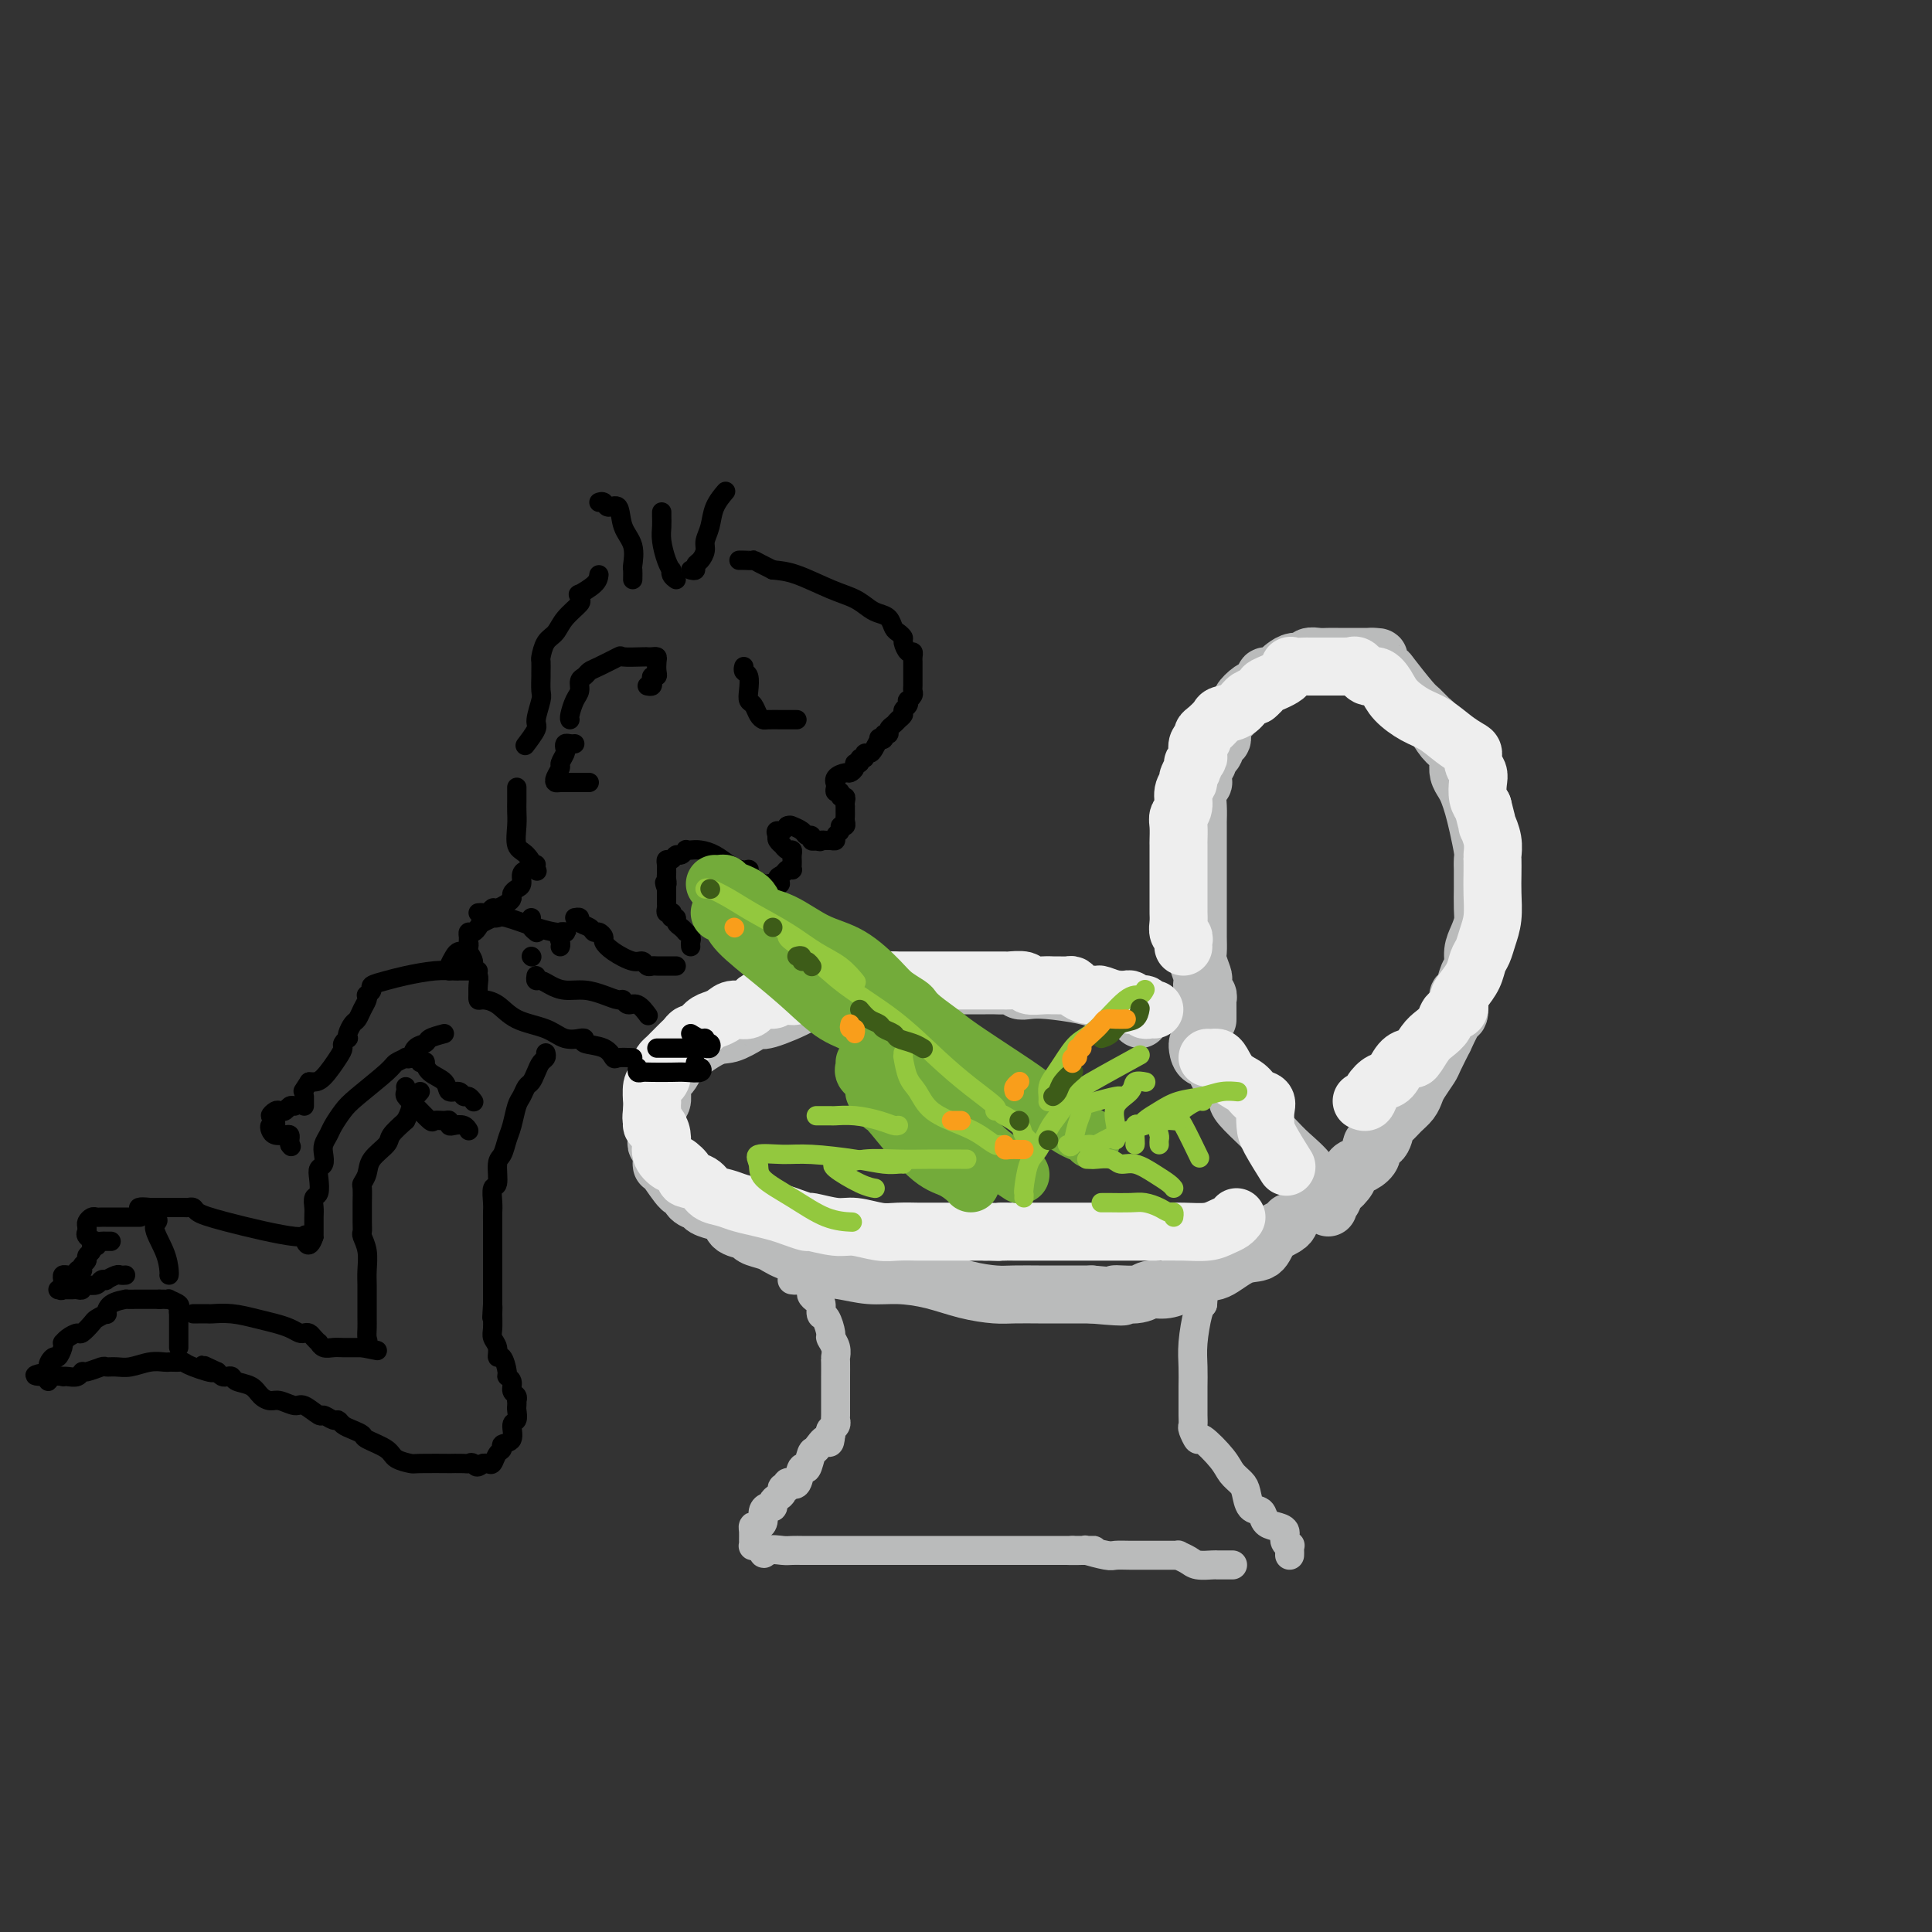 <svg viewBox='0 0 400 400' version='1.1' xmlns='http://www.w3.org/2000/svg' xmlns:xlink='http://www.w3.org/1999/xlink'><rect x="0" y="0" width="400" height="400" fill="#333333" stroke="none"/><g fill='none' stroke='rgb(186,187,187)' stroke-width='12' stroke-linecap='round' stroke-linejoin='round'><path d='M236,211c0.097,-0.332 0.194,-0.663 0,-1c-0.194,-0.337 -0.678,-0.679 -1,-1c-0.322,-0.321 -0.481,-0.622 -1,-1c-0.519,-0.378 -1.398,-0.833 -2,-1c-0.602,-0.167 -0.927,-0.048 -1,0c-0.073,0.048 0.105,0.023 0,0c-0.105,-0.023 -0.493,-0.045 -1,0c-0.507,0.045 -1.134,0.157 -2,0c-0.866,-0.157 -1.971,-0.582 -4,-1c-2.029,-0.418 -4.980,-0.830 -7,-1c-2.020,-0.170 -3.108,-0.098 -4,0c-0.892,0.098 -1.589,0.222 -2,0c-0.411,-0.222 -0.538,-0.792 -1,-1c-0.462,-0.208 -1.260,-0.056 -2,0c-0.740,0.056 -1.424,0.015 -2,0c-0.576,-0.015 -1.046,-0.004 -2,0c-0.954,0.004 -2.394,0.001 -3,0c-0.606,-0.001 -0.379,-0.000 -1,0c-0.621,0.000 -2.091,0.000 -3,0c-0.909,-0.000 -1.256,-0.001 -2,0c-0.744,0.001 -1.884,0.003 -3,0c-1.116,-0.003 -2.206,-0.011 -3,0c-0.794,0.011 -1.291,0.041 -2,0c-0.709,-0.041 -1.631,-0.155 -3,0c-1.369,0.155 -3.184,0.577 -5,1'/><path d='M179,205c-5.067,0.095 -2.234,-0.166 -2,0c0.234,0.166 -2.130,0.760 -3,1c-0.870,0.240 -0.246,0.127 -1,0c-0.754,-0.127 -2.886,-0.267 -4,0c-1.114,0.267 -1.211,0.941 -3,2c-1.789,1.059 -5.269,2.504 -7,3c-1.731,0.496 -1.711,0.042 -2,0c-0.289,-0.042 -0.886,0.327 -2,1c-1.114,0.673 -2.747,1.651 -4,2c-1.253,0.349 -2.128,0.068 -4,1c-1.872,0.932 -4.740,3.076 -6,4c-1.260,0.924 -0.912,0.629 -1,1c-0.088,0.371 -0.612,1.408 -1,2c-0.388,0.592 -0.639,0.740 -1,1c-0.361,0.260 -0.833,0.633 -1,1c-0.167,0.367 -0.031,0.727 0,1c0.031,0.273 -0.044,0.458 0,1c0.044,0.542 0.208,1.441 0,2c-0.208,0.559 -0.788,0.779 -1,1c-0.212,0.221 -0.057,0.444 0,1c0.057,0.556 0.014,1.444 0,2c-0.014,0.556 -0.000,0.779 0,1c0.000,0.221 -0.014,0.440 0,1c0.014,0.560 0.055,1.459 0,2c-0.055,0.541 -0.207,0.723 0,1c0.207,0.277 0.773,0.651 1,1c0.227,0.349 0.113,0.675 0,1'/><path d='M137,239c0.004,2.772 0.015,2.201 0,2c-0.015,-0.201 -0.055,-0.033 0,0c0.055,0.033 0.204,-0.069 1,1c0.796,1.069 2.239,3.309 3,4c0.761,0.691 0.840,-0.165 1,0c0.160,0.165 0.400,1.353 1,2c0.600,0.647 1.559,0.755 2,1c0.441,0.245 0.364,0.629 1,1c0.636,0.371 1.986,0.729 3,1c1.014,0.271 1.693,0.454 2,1c0.307,0.546 0.242,1.456 1,2c0.758,0.544 2.339,0.723 3,1c0.661,0.277 0.404,0.650 1,1c0.596,0.350 2.047,0.675 3,1c0.953,0.325 1.408,0.650 2,1c0.592,0.350 1.322,0.725 2,1c0.678,0.275 1.305,0.451 2,1c0.695,0.549 1.457,1.470 3,2c1.543,0.530 3.867,0.670 6,1c2.133,0.330 4.076,0.849 6,1c1.924,0.151 3.829,-0.065 6,0c2.171,0.065 4.610,0.410 7,1c2.390,0.590 4.733,1.426 7,2c2.267,0.574 4.459,0.886 6,1c1.541,0.114 2.430,0.031 4,0c1.570,-0.031 3.820,-0.008 5,0c1.180,0.008 1.291,0.002 2,0c0.709,-0.002 2.015,-0.001 3,0c0.985,0.001 1.650,0.000 2,0c0.350,-0.000 0.386,-0.000 1,0c0.614,0.000 1.807,0.000 3,0'/><path d='M226,268c9.901,0.911 5.655,0.189 5,0c-0.655,-0.189 2.283,0.156 4,0c1.717,-0.156 2.214,-0.811 3,-1c0.786,-0.189 1.859,0.089 3,0c1.141,-0.089 2.348,-0.545 3,-1c0.652,-0.455 0.749,-0.910 1,-1c0.251,-0.090 0.658,0.185 1,0c0.342,-0.185 0.621,-0.831 1,-1c0.379,-0.169 0.859,0.140 1,0c0.141,-0.140 -0.057,-0.729 0,-1c0.057,-0.271 0.370,-0.226 1,0c0.630,0.226 1.577,0.632 3,0c1.423,-0.632 3.324,-2.303 5,-3c1.676,-0.697 3.129,-0.422 4,-1c0.871,-0.578 1.161,-2.011 2,-3c0.839,-0.989 2.226,-1.536 3,-2c0.774,-0.464 0.935,-0.847 1,-1c0.065,-0.153 0.032,-0.077 0,0'/><path d='M250,211c-0.000,0.089 -0.000,0.179 0,0c0.000,-0.179 0.001,-0.626 0,-1c-0.001,-0.374 -0.004,-0.677 0,-1c0.004,-0.323 0.015,-0.668 0,-1c-0.015,-0.332 -0.056,-0.650 0,-1c0.056,-0.350 0.207,-0.731 0,-1c-0.207,-0.269 -0.774,-0.427 -1,-1c-0.226,-0.573 -0.113,-1.560 0,-2c0.113,-0.440 0.226,-0.334 0,-1c-0.226,-0.666 -0.793,-2.104 -1,-3c-0.207,-0.896 -0.056,-1.251 0,-2c0.056,-0.749 0.015,-1.891 0,-3c-0.015,-1.109 -0.004,-2.184 0,-3c0.004,-0.816 0.001,-1.374 0,-2c-0.001,-0.626 -0.000,-1.319 0,-2c0.000,-0.681 0.000,-1.350 0,-2c-0.000,-0.650 -0.000,-1.281 0,-2c0.000,-0.719 -0.000,-1.524 0,-2c0.000,-0.476 0.000,-0.622 0,-1c-0.000,-0.378 -0.000,-0.989 0,-2c0.000,-1.011 0.000,-2.423 0,-3c-0.000,-0.577 -0.001,-0.318 0,-1c0.001,-0.682 0.004,-2.306 0,-3c-0.004,-0.694 -0.015,-0.457 0,-1c0.015,-0.543 0.056,-1.864 0,-3c-0.056,-1.136 -0.207,-2.087 0,-3c0.207,-0.913 0.774,-1.789 1,-2c0.226,-0.211 0.112,0.242 0,0c-0.112,-0.242 -0.223,-1.181 0,-2c0.223,-0.819 0.778,-1.520 1,-2c0.222,-0.480 0.111,-0.740 0,-1'/><path d='M250,157c0.183,-8.756 0.640,-3.645 1,-2c0.360,1.645 0.621,-0.175 1,-1c0.379,-0.825 0.875,-0.655 1,-1c0.125,-0.345 -0.120,-1.206 0,-2c0.120,-0.794 0.605,-1.521 1,-2c0.395,-0.479 0.700,-0.709 1,-1c0.300,-0.291 0.594,-0.641 1,-1c0.406,-0.359 0.922,-0.726 1,-1c0.078,-0.274 -0.282,-0.456 0,-1c0.282,-0.544 1.207,-1.451 2,-2c0.793,-0.549 1.456,-0.738 2,-1c0.544,-0.262 0.971,-0.595 1,-1c0.029,-0.405 -0.340,-0.883 0,-1c0.340,-0.117 1.391,0.127 2,0c0.609,-0.127 0.778,-0.626 1,-1c0.222,-0.374 0.496,-0.622 1,-1c0.504,-0.378 1.237,-0.886 2,-1c0.763,-0.114 1.556,0.166 2,0c0.444,-0.166 0.537,-0.776 1,-1c0.463,-0.224 1.295,-0.060 2,0c0.705,0.060 1.284,0.016 2,0c0.716,-0.016 1.568,-0.004 2,0c0.432,0.004 0.444,0.001 1,0c0.556,-0.001 1.657,-0.000 2,0c0.343,0.000 -0.073,0.000 0,0c0.073,-0.000 0.635,-0.000 1,0c0.365,0.000 0.533,0.000 1,0c0.467,-0.000 1.234,-0.000 2,0'/><path d='M284,136c2.581,-0.053 1.033,0.313 1,1c-0.033,0.687 1.448,1.694 2,2c0.552,0.306 0.175,-0.089 1,1c0.825,1.089 2.854,3.660 4,5c1.146,1.340 1.410,1.447 2,2c0.590,0.553 1.507,1.553 2,2c0.493,0.447 0.563,0.343 1,1c0.437,0.657 1.241,2.077 2,3c0.759,0.923 1.474,1.350 2,2c0.526,0.650 0.862,1.524 1,2c0.138,0.476 0.079,0.553 0,1c-0.079,0.447 -0.176,1.265 0,2c0.176,0.735 0.625,1.388 1,2c0.375,0.612 0.675,1.185 1,2c0.325,0.815 0.676,1.873 1,3c0.324,1.127 0.623,2.323 1,4c0.377,1.677 0.833,3.834 1,5c0.167,1.166 0.045,1.342 0,2c-0.045,0.658 -0.012,1.797 0,2c0.012,0.203 0.004,-0.529 0,0c-0.004,0.529 -0.004,2.319 0,3c0.004,0.681 0.011,0.254 0,1c-0.011,0.746 -0.041,2.665 0,4c0.041,1.335 0.151,2.086 0,3c-0.151,0.914 -0.565,1.993 -1,3c-0.435,1.007 -0.891,1.943 -1,3c-0.109,1.057 0.128,2.233 0,3c-0.128,0.767 -0.622,1.123 -1,2c-0.378,0.877 -0.640,2.275 -1,3c-0.360,0.725 -0.817,0.779 -1,1c-0.183,0.221 -0.091,0.611 0,1'/><path d='M302,207c-0.780,2.865 -0.232,2.028 0,2c0.232,-0.028 0.146,0.752 0,1c-0.146,0.248 -0.353,-0.038 -1,1c-0.647,1.038 -1.735,3.398 -2,4c-0.265,0.602 0.294,-0.555 0,0c-0.294,0.555 -1.440,2.820 -2,4c-0.560,1.180 -0.534,1.274 -1,2c-0.466,0.726 -1.424,2.083 -2,3c-0.576,0.917 -0.771,1.395 -1,2c-0.229,0.605 -0.494,1.336 -1,2c-0.506,0.664 -1.254,1.262 -2,2c-0.746,0.738 -1.491,1.615 -2,2c-0.509,0.385 -0.783,0.278 -1,1c-0.217,0.722 -0.377,2.273 -1,3c-0.623,0.727 -1.710,0.631 -2,1c-0.290,0.369 0.217,1.203 0,2c-0.217,0.797 -1.158,1.557 -2,2c-0.842,0.443 -1.583,0.570 -2,1c-0.417,0.430 -0.508,1.162 -1,2c-0.492,0.838 -1.386,1.784 -2,2c-0.614,0.216 -0.949,-0.296 -1,0c-0.051,0.296 0.182,1.399 0,2c-0.182,0.601 -0.780,0.700 -1,1c-0.220,0.300 -0.063,0.800 0,1c0.063,0.200 0.031,0.100 0,0'/><path d='M273,247c-0.411,-0.184 -0.821,-0.369 -1,-1c-0.179,-0.631 -0.125,-1.710 -1,-3c-0.875,-1.290 -2.679,-2.793 -4,-4c-1.321,-1.207 -2.161,-2.120 -3,-3c-0.839,-0.880 -1.678,-1.727 -3,-3c-1.322,-1.273 -3.127,-2.971 -4,-4c-0.873,-1.029 -0.812,-1.389 -1,-2c-0.188,-0.611 -0.624,-1.473 -1,-2c-0.376,-0.527 -0.694,-0.718 -1,-1c-0.306,-0.282 -0.602,-0.654 -1,-1c-0.398,-0.346 -0.898,-0.665 -1,-1c-0.102,-0.335 0.193,-0.685 0,-1c-0.193,-0.315 -0.875,-0.596 -1,-1c-0.125,-0.404 0.306,-0.931 0,-1c-0.306,-0.069 -1.350,0.322 -2,0c-0.650,-0.322 -0.906,-1.356 -1,-2c-0.094,-0.644 -0.027,-0.898 0,-1c0.027,-0.102 0.013,-0.051 0,0'/></g>
<g fill='none' stroke='rgb(186,187,187)' stroke-width='6' stroke-linecap='round' stroke-linejoin='round'><path d='M164,265c0.372,0.054 0.743,0.109 1,0c0.257,-0.109 0.398,-0.381 1,0c0.602,0.381 1.663,1.416 2,2c0.337,0.584 -0.051,0.718 0,1c0.051,0.282 0.539,0.713 1,1c0.461,0.287 0.893,0.429 1,1c0.107,0.571 -0.111,1.570 0,2c0.111,0.430 0.552,0.291 1,1c0.448,0.709 0.905,2.268 1,3c0.095,0.732 -0.171,0.639 0,1c0.171,0.361 0.778,1.177 1,2c0.222,0.823 0.060,1.653 0,2c-0.060,0.347 -0.016,0.211 0,1c0.016,0.789 0.004,2.502 0,3c-0.004,0.498 -0.001,-0.219 0,0c0.001,0.219 0.000,1.376 0,2c-0.000,0.624 -0.000,0.716 0,1c0.000,0.284 0.001,0.758 0,1c-0.001,0.242 -0.004,0.250 0,1c0.004,0.750 0.015,2.242 0,3c-0.015,0.758 -0.056,0.780 0,1c0.056,0.220 0.207,0.636 0,1c-0.207,0.364 -0.774,0.675 -1,1c-0.226,0.325 -0.113,0.662 0,1'/><path d='M172,297c-0.273,2.892 -0.454,1.122 -1,1c-0.546,-0.122 -1.455,1.404 -2,2c-0.545,0.596 -0.724,0.261 -1,1c-0.276,0.739 -0.647,2.552 -1,3c-0.353,0.448 -0.687,-0.470 -1,0c-0.313,0.470 -0.605,2.326 -1,3c-0.395,0.674 -0.895,0.166 -1,0c-0.105,-0.166 0.183,0.011 0,0c-0.183,-0.011 -0.836,-0.210 -1,0c-0.164,0.210 0.162,0.830 0,1c-0.162,0.170 -0.813,-0.108 -1,0c-0.187,0.108 0.091,0.603 0,1c-0.091,0.397 -0.550,0.697 -1,1c-0.450,0.303 -0.890,0.610 -1,1c-0.110,0.390 0.111,0.865 0,1c-0.111,0.135 -0.555,-0.069 -1,0c-0.445,0.069 -0.890,0.413 -1,1c-0.110,0.587 0.114,1.418 0,2c-0.114,0.582 -0.566,0.916 -1,1c-0.434,0.084 -0.849,-0.082 -1,0c-0.151,0.082 -0.037,0.414 0,1c0.037,0.586 -0.001,1.428 0,2c0.001,0.572 0.042,0.875 0,1c-0.042,0.125 -0.165,0.072 0,0c0.165,-0.072 0.619,-0.163 1,0c0.381,0.163 0.691,0.582 1,1'/><path d='M158,321c0.069,1.238 0.242,0.332 1,0c0.758,-0.332 2.102,-0.089 3,0c0.898,0.089 1.351,0.024 2,0c0.649,-0.024 1.496,-0.006 2,0c0.504,0.006 0.667,0.002 1,0c0.333,-0.002 0.837,-0.000 1,0c0.163,0.000 -0.015,0.000 0,0c0.015,-0.000 0.224,-0.000 1,0c0.776,0.000 2.119,0.000 3,0c0.881,-0.000 1.300,-0.000 2,0c0.700,0.000 1.681,0.000 3,0c1.319,-0.000 2.977,-0.000 4,0c1.023,0.000 1.411,0.000 2,0c0.589,-0.000 1.379,-0.000 2,0c0.621,0.000 1.074,0.000 2,0c0.926,-0.000 2.327,-0.000 3,0c0.673,0.000 0.618,0.000 1,0c0.382,-0.000 1.201,-0.000 2,0c0.799,0.000 1.579,0.000 2,0c0.421,-0.000 0.483,-0.000 1,0c0.517,0.000 1.489,0.000 2,0c0.511,-0.000 0.560,-0.000 1,0c0.440,0.000 1.269,0.000 2,0c0.731,-0.000 1.364,-0.000 2,0c0.636,0.000 1.276,0.000 2,0c0.724,0.000 1.531,0.000 3,0c1.469,0.000 3.598,0.000 5,0c1.402,0.000 2.077,0.000 3,0c0.923,0.000 2.095,0.000 3,0c0.905,0.000 1.544,0.000 2,0c0.456,0.000 0.728,0.000 1,0'/><path d='M222,321c9.780,-0.004 2.230,-0.015 0,0c-2.230,0.015 0.862,0.057 2,0c1.138,-0.057 0.324,-0.211 1,0c0.676,0.211 2.842,0.789 4,1c1.158,0.211 1.308,0.057 2,0c0.692,-0.057 1.925,-0.015 3,0c1.075,0.015 1.991,0.004 3,0c1.009,-0.004 2.111,-0.002 3,0c0.889,0.002 1.565,0.003 2,0c0.435,-0.003 0.629,-0.011 1,0c0.371,0.011 0.919,0.041 1,0c0.081,-0.041 -0.304,-0.155 0,0c0.304,0.155 1.299,0.577 2,1c0.701,0.423 1.109,0.845 2,1c0.891,0.155 2.263,0.041 3,0c0.737,-0.041 0.837,-0.011 1,0c0.163,0.011 0.390,0.003 1,0c0.610,-0.003 1.603,-0.001 2,0c0.397,0.001 0.199,0.000 0,0'/><path d='M267,322c0.009,-0.305 0.018,-0.610 0,-1c-0.018,-0.390 -0.063,-0.864 0,-1c0.063,-0.136 0.234,0.067 0,0c-0.234,-0.067 -0.874,-0.403 -1,-1c-0.126,-0.597 0.261,-1.453 0,-2c-0.261,-0.547 -1.169,-0.783 -2,-1c-0.831,-0.217 -1.584,-0.414 -2,-1c-0.416,-0.586 -0.496,-1.560 -1,-2c-0.504,-0.440 -1.431,-0.346 -2,-1c-0.569,-0.654 -0.780,-2.058 -1,-3c-0.220,-0.942 -0.450,-1.424 -1,-2c-0.550,-0.576 -1.419,-1.247 -2,-2c-0.581,-0.753 -0.874,-1.587 -2,-3c-1.126,-1.413 -3.086,-3.404 -4,-4c-0.914,-0.596 -0.781,0.202 -1,0c-0.219,-0.202 -0.791,-1.405 -1,-2c-0.209,-0.595 -0.056,-0.580 0,-1c0.056,-0.420 0.015,-1.273 0,-2c-0.015,-0.727 -0.005,-1.329 0,-2c0.005,-0.671 0.004,-1.412 0,-2c-0.004,-0.588 -0.012,-1.022 0,-2c0.012,-0.978 0.045,-2.499 0,-4c-0.045,-1.501 -0.166,-2.981 0,-5c0.166,-2.019 0.619,-4.577 1,-6c0.381,-1.423 0.691,-1.712 1,-2'/><path d='M249,270c0.333,-4.333 0.167,-2.167 0,0'/></g>
<g fill='none' stroke='rgb(238,238,238)' stroke-width='12' stroke-linecap='round' stroke-linejoin='round'><path d='M239,209c-0.303,-0.030 -0.606,-0.061 -1,0c-0.394,0.061 -0.880,0.213 -1,0c-0.120,-0.213 0.126,-0.793 0,-1c-0.126,-0.207 -0.625,-0.042 -1,0c-0.375,0.042 -0.627,-0.040 -1,0c-0.373,0.040 -0.867,0.203 -1,0c-0.133,-0.203 0.095,-0.773 0,-1c-0.095,-0.227 -0.515,-0.113 -1,0c-0.485,0.113 -1.037,0.224 -2,0c-0.963,-0.224 -2.338,-0.782 -3,-1c-0.662,-0.218 -0.610,-0.097 -1,0c-0.390,0.097 -1.222,0.170 -2,0c-0.778,-0.170 -1.503,-0.581 -2,-1c-0.497,-0.419 -0.765,-0.845 -1,-1c-0.235,-0.155 -0.438,-0.041 -1,0c-0.562,0.041 -1.482,0.007 -2,0c-0.518,-0.007 -0.633,0.012 -1,0c-0.367,-0.012 -0.986,-0.056 -2,0c-1.014,0.056 -2.424,0.211 -3,0c-0.576,-0.211 -0.319,-0.789 -1,-1c-0.681,-0.211 -2.302,-0.057 -3,0c-0.698,0.057 -0.474,0.015 -1,0c-0.526,-0.015 -1.802,-0.004 -3,0c-1.198,0.004 -2.318,0.001 -3,0c-0.682,-0.001 -0.926,-0.000 -2,0c-1.074,0.000 -2.978,0.000 -4,0c-1.022,-0.000 -1.163,-0.000 -2,0c-0.837,0.000 -2.371,0.000 -3,0c-0.629,-0.000 -0.354,-0.000 -1,0c-0.646,0.000 -2.212,0.000 -3,0c-0.788,-0.000 -0.796,-0.000 -1,0c-0.204,0.000 -0.602,0.000 -1,0'/><path d='M185,203c-6.238,-0.153 -3.333,-0.037 -3,0c0.333,0.037 -1.905,-0.006 -3,0c-1.095,0.006 -1.045,0.062 -2,0c-0.955,-0.062 -2.913,-0.241 -4,0c-1.087,0.241 -1.304,0.900 -2,1c-0.696,0.100 -1.872,-0.361 -3,0c-1.128,0.361 -2.207,1.545 -3,2c-0.793,0.455 -1.300,0.182 -2,0c-0.700,-0.182 -1.595,-0.274 -2,0c-0.405,0.274 -0.321,0.913 -1,1c-0.679,0.087 -2.121,-0.380 -3,0c-0.879,0.380 -1.194,1.606 -2,2c-0.806,0.394 -2.104,-0.044 -3,0c-0.896,0.044 -1.392,0.571 -2,1c-0.608,0.429 -1.329,0.759 -2,1c-0.671,0.241 -1.292,0.392 -2,1c-0.708,0.608 -1.503,1.672 -2,2c-0.497,0.328 -0.696,-0.081 -1,0c-0.304,0.081 -0.712,0.652 -1,1c-0.288,0.348 -0.456,0.474 -1,1c-0.544,0.526 -1.466,1.454 -2,2c-0.534,0.546 -0.682,0.710 -1,1c-0.318,0.290 -0.807,0.705 -1,1c-0.193,0.295 -0.090,0.469 0,1c0.090,0.531 0.168,1.419 0,2c-0.168,0.581 -0.581,0.855 -1,1c-0.419,0.145 -0.844,0.163 -1,1c-0.156,0.837 -0.042,2.495 0,3c0.042,0.505 0.012,-0.141 0,0c-0.012,0.141 -0.006,1.071 0,2'/><path d='M135,230c-0.298,1.933 -0.041,1.766 0,2c0.041,0.234 -0.132,0.870 0,1c0.132,0.130 0.569,-0.247 1,0c0.431,0.247 0.855,1.118 1,2c0.145,0.882 0.012,1.776 0,2c-0.012,0.224 0.096,-0.220 0,0c-0.096,0.220 -0.396,1.106 0,2c0.396,0.894 1.489,1.797 2,2c0.511,0.203 0.439,-0.293 1,0c0.561,0.293 1.753,1.374 2,2c0.247,0.626 -0.451,0.798 0,1c0.451,0.202 2.052,0.435 3,1c0.948,0.565 1.244,1.461 2,2c0.756,0.539 1.972,0.722 3,1c1.028,0.278 1.866,0.653 3,1c1.134,0.347 2.562,0.666 4,1c1.438,0.334 2.885,0.682 4,1c1.115,0.318 1.900,0.606 3,1c1.100,0.394 2.517,0.894 3,1c0.483,0.106 0.032,-0.182 1,0c0.968,0.182 3.356,0.833 5,1c1.644,0.167 2.543,-0.151 4,0c1.457,0.151 3.472,0.773 5,1c1.528,0.227 2.568,0.061 4,0c1.432,-0.061 3.255,-0.016 4,0c0.745,0.016 0.411,0.004 1,0c0.589,-0.004 2.100,-0.001 3,0c0.900,0.001 1.190,0.000 2,0c0.810,-0.000 2.141,-0.000 3,0c0.859,0.000 1.245,0.000 2,0c0.755,-0.000 1.877,-0.000 3,0'/><path d='M204,255c5.326,0.155 3.141,0.041 3,0c-0.141,-0.041 1.760,-0.011 3,0c1.240,0.011 1.817,0.003 3,0c1.183,-0.003 2.971,-0.001 4,0c1.029,0.001 1.299,0.000 2,0c0.701,-0.000 1.835,-0.000 3,0c1.165,0.000 2.363,0.001 4,0c1.637,-0.001 3.712,-0.003 6,0c2.288,0.003 4.788,0.012 7,0c2.212,-0.012 4.138,-0.045 6,0c1.862,0.045 3.662,0.170 5,0c1.338,-0.170 2.214,-0.633 3,-1c0.786,-0.367 1.481,-0.637 2,-1c0.519,-0.363 0.863,-0.818 1,-1c0.137,-0.182 0.069,-0.091 0,0'/><path d='M245,196c-0.030,-0.327 -0.061,-0.655 0,-1c0.061,-0.345 0.212,-0.708 0,-1c-0.212,-0.292 -0.789,-0.514 -1,-1c-0.211,-0.486 -0.057,-1.235 0,-2c0.057,-0.765 0.015,-1.546 0,-2c-0.015,-0.454 -0.004,-0.581 0,-1c0.004,-0.419 0.001,-1.128 0,-2c-0.001,-0.872 -0.000,-1.905 0,-3c0.000,-1.095 0.000,-2.250 0,-3c-0.000,-0.750 -0.001,-1.093 0,-2c0.001,-0.907 0.004,-2.378 0,-3c-0.004,-0.622 -0.016,-0.397 0,-1c0.016,-0.603 0.061,-2.035 0,-3c-0.061,-0.965 -0.228,-1.462 0,-2c0.228,-0.538 0.850,-1.118 1,-2c0.150,-0.882 -0.171,-2.068 0,-3c0.171,-0.932 0.834,-1.612 1,-2c0.166,-0.388 -0.166,-0.484 0,-1c0.166,-0.516 0.828,-1.451 1,-2c0.172,-0.549 -0.146,-0.710 0,-1c0.146,-0.290 0.757,-0.708 1,-1c0.243,-0.292 0.120,-0.458 0,-1c-0.120,-0.542 -0.235,-1.458 0,-2c0.235,-0.542 0.821,-0.709 1,-1c0.179,-0.291 -0.047,-0.707 0,-1c0.047,-0.293 0.369,-0.463 1,-1c0.631,-0.537 1.572,-1.439 2,-2c0.428,-0.561 0.341,-0.779 1,-1c0.659,-0.221 2.062,-0.444 3,-1c0.938,-0.556 1.411,-1.445 2,-2c0.589,-0.555 1.295,-0.778 2,-1'/><path d='M260,144c1.771,-1.447 1.200,-1.565 2,-2c0.800,-0.435 2.973,-1.188 4,-2c1.027,-0.812 0.908,-1.682 1,-2c0.092,-0.318 0.394,-0.085 1,0c0.606,0.085 1.514,0.023 2,0c0.486,-0.023 0.549,-0.006 1,0c0.451,0.006 1.291,0.001 2,0c0.709,-0.001 1.285,0.000 2,0c0.715,-0.000 1.567,-0.002 2,0c0.433,0.002 0.448,0.009 1,0c0.552,-0.009 1.642,-0.032 2,0c0.358,0.032 -0.017,0.119 0,0c0.017,-0.119 0.426,-0.444 1,0c0.574,0.444 1.315,1.656 2,2c0.685,0.344 1.316,-0.180 2,0c0.684,0.180 1.421,1.063 2,2c0.579,0.937 0.999,1.929 2,3c1.001,1.071 2.584,2.223 4,3c1.416,0.777 2.666,1.181 4,2c1.334,0.819 2.754,2.054 4,3c1.246,0.946 2.320,1.603 3,2c0.680,0.397 0.966,0.533 1,1c0.034,0.467 -0.184,1.266 0,2c0.184,0.734 0.771,1.403 1,2c0.229,0.597 0.100,1.122 0,2c-0.100,0.878 -0.171,2.108 0,3c0.171,0.892 0.586,1.446 1,2'/><path d='M307,167c0.707,2.799 0.974,3.795 1,4c0.026,0.205 -0.189,-0.382 0,0c0.189,0.382 0.783,1.731 1,3c0.217,1.269 0.059,2.457 0,3c-0.059,0.543 -0.019,0.441 0,1c0.019,0.559 0.016,1.778 0,3c-0.016,1.222 -0.046,2.448 0,4c0.046,1.552 0.168,3.430 0,5c-0.168,1.570 -0.626,2.833 -1,4c-0.374,1.167 -0.665,2.238 -1,3c-0.335,0.762 -0.715,1.216 -1,2c-0.285,0.784 -0.476,1.897 -1,3c-0.524,1.103 -1.382,2.196 -2,3c-0.618,0.804 -0.995,1.318 -1,2c-0.005,0.682 0.361,1.532 0,2c-0.361,0.468 -1.449,0.553 -2,1c-0.551,0.447 -0.567,1.254 -1,2c-0.433,0.746 -1.285,1.430 -2,2c-0.715,0.570 -1.294,1.025 -2,2c-0.706,0.975 -1.540,2.470 -2,3c-0.460,0.530 -0.547,0.095 -1,0c-0.453,-0.095 -1.273,0.150 -2,1c-0.727,0.850 -1.361,2.305 -2,3c-0.639,0.695 -1.281,0.631 -2,1c-0.719,0.369 -1.513,1.171 -2,2c-0.487,0.829 -0.667,1.686 -1,2c-0.333,0.314 -0.821,0.084 -1,0c-0.179,-0.084 -0.051,-0.024 0,0c0.051,0.024 0.026,0.012 0,0'/><path d='M250,219c0.329,0.009 0.658,0.018 1,0c0.342,-0.018 0.696,-0.065 1,0c0.304,0.065 0.558,0.240 1,1c0.442,0.760 1.071,2.103 2,3c0.929,0.897 2.158,1.346 3,2c0.842,0.654 1.298,1.512 2,2c0.702,0.488 1.649,0.604 2,1c0.351,0.396 0.105,1.070 0,2c-0.105,0.930 -0.069,2.115 0,3c0.069,0.885 0.173,1.469 1,3c0.827,1.531 2.379,4.009 3,5c0.621,0.991 0.310,0.496 0,0'/></g>
<g fill='none' stroke='rgb(0,0,0)' stroke-width='4' stroke-linecap='round' stroke-linejoin='round'><path d='M143,196c-0.032,-0.342 -0.064,-0.683 0,-1c0.064,-0.317 0.223,-0.609 0,-1c-0.223,-0.391 -0.829,-0.879 -1,-1c-0.171,-0.121 0.094,0.126 0,0c-0.094,-0.126 -0.547,-0.626 -1,-1c-0.453,-0.374 -0.905,-0.622 -1,-1c-0.095,-0.378 0.167,-0.885 0,-1c-0.167,-0.115 -0.763,0.162 -1,0c-0.237,-0.162 -0.116,-0.764 0,-1c0.116,-0.236 0.227,-0.105 0,0c-0.227,0.105 -0.793,0.183 -1,0c-0.207,-0.183 -0.055,-0.627 0,-1c0.055,-0.373 0.015,-0.675 0,-1c-0.015,-0.325 -0.004,-0.675 0,-1c0.004,-0.325 0.001,-0.626 0,-1c-0.001,-0.374 -0.000,-0.821 0,-1c0.000,-0.179 0.000,-0.089 0,0'/><path d='M138,184c-0.774,-2.034 -0.207,-1.119 0,-1c0.207,0.119 0.056,-0.559 0,-1c-0.056,-0.441 -0.016,-0.644 0,-1c0.016,-0.356 0.007,-0.865 0,-1c-0.007,-0.135 -0.013,0.103 0,0c0.013,-0.103 0.045,-0.548 0,-1c-0.045,-0.452 -0.166,-0.909 0,-1c0.166,-0.091 0.618,0.186 1,0c0.382,-0.186 0.693,-0.834 1,-1c0.307,-0.166 0.609,0.151 1,0c0.391,-0.151 0.870,-0.771 1,-1c0.130,-0.229 -0.089,-0.069 0,0c0.089,0.069 0.486,0.047 1,0c0.514,-0.047 1.143,-0.117 2,0c0.857,0.117 1.941,0.423 3,1c1.059,0.577 2.093,1.425 3,2c0.907,0.575 1.688,0.879 2,1c0.312,0.121 0.156,0.061 0,0'/><path d='M153,180c2.355,0.436 2.243,0.026 2,0c-0.243,-0.026 -0.616,0.333 0,1c0.616,0.667 2.220,1.643 3,2c0.780,0.357 0.735,0.096 1,0c0.265,-0.096 0.841,-0.026 1,0c0.159,0.026 -0.097,0.007 0,0c0.097,-0.007 0.549,-0.004 1,0'/><path d='M161,183c1.189,0.282 0.161,-0.512 0,-1c-0.161,-0.488 0.545,-0.670 1,-1c0.455,-0.330 0.658,-0.810 1,-1c0.342,-0.190 0.824,-0.092 1,0c0.176,0.092 0.048,0.178 0,0c-0.048,-0.178 -0.016,-0.621 0,-1c0.016,-0.379 0.014,-0.694 0,-1c-0.014,-0.306 -0.041,-0.603 0,-1c0.041,-0.397 0.151,-0.894 0,-1c-0.151,-0.106 -0.563,0.179 -1,0c-0.437,-0.179 -0.901,-0.821 -1,-1c-0.099,-0.179 0.166,0.106 0,0c-0.166,-0.106 -0.762,-0.602 -1,-1c-0.238,-0.398 -0.119,-0.699 0,-1'/><path d='M161,173c-0.512,-0.857 -0.292,-1.000 0,-1c0.292,0.000 0.655,0.143 1,0c0.345,-0.143 0.673,-0.571 1,-1'/><path d='M163,171c0.565,-0.298 0.979,-0.042 1,0c0.021,0.042 -0.349,-0.129 0,0c0.349,0.129 1.417,0.557 2,1c0.583,0.443 0.682,0.902 1,1c0.318,0.098 0.855,-0.166 1,0c0.145,0.166 -0.101,0.762 0,1c0.101,0.238 0.551,0.119 1,0'/><path d='M169,174c1.106,0.463 0.870,0.121 1,0c0.130,-0.121 0.627,-0.021 1,0c0.373,0.021 0.621,-0.037 1,0c0.379,0.037 0.890,0.168 1,0c0.110,-0.168 -0.181,-0.637 0,-1c0.181,-0.363 0.833,-0.622 1,-1c0.167,-0.378 -0.151,-0.874 0,-1c0.151,-0.126 0.773,0.120 1,0c0.227,-0.120 0.061,-0.606 0,-1c-0.061,-0.394 -0.017,-0.697 0,-1c0.017,-0.303 0.006,-0.607 0,-1c-0.006,-0.393 -0.006,-0.875 0,-1c0.006,-0.125 0.017,0.106 0,0c-0.017,-0.106 -0.061,-0.549 0,-1c0.061,-0.451 0.226,-0.908 0,-1c-0.226,-0.092 -0.845,0.183 -1,0c-0.155,-0.183 0.154,-0.822 0,-1c-0.154,-0.178 -0.772,0.106 -1,0c-0.228,-0.106 -0.065,-0.602 0,-1c0.065,-0.398 0.033,-0.699 0,-1'/><path d='M173,162c-0.125,-1.503 0.062,-0.262 0,0c-0.062,0.262 -0.371,-0.456 0,-1c0.371,-0.544 1.424,-0.915 2,-1c0.576,-0.085 0.675,0.117 1,0c0.325,-0.117 0.876,-0.552 1,-1c0.124,-0.448 -0.178,-0.909 0,-1c0.178,-0.091 0.835,0.186 1,0c0.165,-0.186 -0.163,-0.836 0,-1c0.163,-0.164 0.818,0.159 1,0c0.182,-0.159 -0.110,-0.799 0,-1c0.110,-0.201 0.622,0.038 1,0c0.378,-0.038 0.622,-0.354 1,-1c0.378,-0.646 0.890,-1.622 1,-2c0.110,-0.378 -0.182,-0.157 0,0c0.182,0.157 0.836,0.249 1,0c0.164,-0.249 -0.163,-0.840 0,-1c0.163,-0.160 0.817,0.112 1,0c0.183,-0.112 -0.105,-0.607 0,-1c0.105,-0.393 0.601,-0.684 1,-1c0.399,-0.316 0.699,-0.658 1,-1'/><path d='M186,149c2.029,-2.024 0.600,-0.583 0,0c-0.600,0.583 -0.371,0.310 0,0c0.371,-0.310 0.883,-0.657 1,-1c0.117,-0.343 -0.161,-0.683 0,-1c0.161,-0.317 0.761,-0.610 1,-1c0.239,-0.390 0.117,-0.878 0,-1c-0.117,-0.122 -0.227,0.122 0,0c0.227,-0.122 0.793,-0.610 1,-1c0.207,-0.390 0.055,-0.682 0,-1c-0.055,-0.318 -0.015,-0.663 0,-1c0.015,-0.337 0.004,-0.668 0,-1c-0.004,-0.332 -0.001,-0.666 0,-1c0.001,-0.334 0.001,-0.668 0,-1c-0.001,-0.332 -0.003,-0.661 0,-1c0.003,-0.339 0.011,-0.686 0,-1c-0.011,-0.314 -0.041,-0.595 0,-1c0.041,-0.405 0.152,-0.935 0,-1c-0.152,-0.065 -0.566,0.334 -1,0c-0.434,-0.334 -0.889,-1.403 -1,-2c-0.111,-0.597 0.122,-0.724 0,-1c-0.122,-0.276 -0.598,-0.703 -1,-1c-0.402,-0.297 -0.728,-0.464 -1,-1c-0.272,-0.536 -0.488,-1.441 -1,-2c-0.512,-0.559 -1.318,-0.773 -2,-1c-0.682,-0.227 -1.238,-0.467 -2,-1c-0.762,-0.533 -1.730,-1.359 -3,-2c-1.270,-0.641 -2.842,-1.096 -5,-2c-2.158,-0.904 -4.902,-2.258 -7,-3c-2.098,-0.742 -3.549,-0.871 -5,-1'/><path d='M160,118c-4.668,-2.309 -3.839,-2.083 -4,-2c-0.161,0.083 -1.313,0.022 -2,0c-0.687,-0.022 -0.911,-0.006 -1,0c-0.089,0.006 -0.045,0.003 0,0'/><path d='M165,149c-0.461,0.000 -0.921,0.001 -1,0c-0.079,-0.001 0.225,-0.002 0,0c-0.225,0.002 -0.977,0.008 -2,0c-1.023,-0.008 -2.316,-0.029 -3,0c-0.684,0.029 -0.758,0.108 -1,0c-0.242,-0.108 -0.652,-0.404 -1,-1c-0.348,-0.596 -0.633,-1.493 -1,-2c-0.367,-0.507 -0.816,-0.623 -1,-1c-0.184,-0.377 -0.102,-1.015 0,-2c0.102,-0.985 0.223,-2.315 0,-3c-0.223,-0.685 -0.791,-0.723 -1,-1c-0.209,-0.277 -0.060,-0.793 0,-1c0.060,-0.207 0.030,-0.103 0,0'/><path d='M134,142c0.415,0.082 0.829,0.163 1,0c0.171,-0.163 0.098,-0.572 0,-1c-0.098,-0.428 -0.222,-0.875 0,-1c0.222,-0.125 0.789,0.072 1,0c0.211,-0.072 0.067,-0.411 0,-1c-0.067,-0.589 -0.056,-1.426 0,-2c0.056,-0.574 0.158,-0.885 0,-1c-0.158,-0.115 -0.575,-0.033 -1,0c-0.425,0.033 -0.859,0.015 -1,0c-0.141,-0.015 0.012,-0.029 -1,0c-1.012,0.029 -3.188,0.102 -4,0c-0.812,-0.102 -0.260,-0.379 -1,0c-0.740,0.379 -2.772,1.414 -4,2c-1.228,0.586 -1.652,0.722 -2,1c-0.348,0.278 -0.619,0.698 -1,1c-0.381,0.302 -0.873,0.487 -1,1c-0.127,0.513 0.110,1.353 0,2c-0.110,0.647 -0.565,1.101 -1,2c-0.435,0.899 -0.848,2.242 -1,3c-0.152,0.758 -0.043,0.931 0,1c0.043,0.069 0.022,0.035 0,0'/><path d='M140,200c-0.364,0.001 -0.727,0.001 -1,0c-0.273,-0.001 -0.454,-0.005 -1,0c-0.546,0.005 -1.457,0.017 -2,0c-0.543,-0.017 -0.719,-0.063 -1,0c-0.281,0.063 -0.668,0.234 -1,0c-0.332,-0.234 -0.610,-0.874 -1,-1c-0.390,-0.126 -0.892,0.264 -2,0c-1.108,-0.264 -2.822,-1.180 -4,-2c-1.178,-0.820 -1.820,-1.543 -2,-2c-0.180,-0.457 0.102,-0.647 0,-1c-0.102,-0.353 -0.587,-0.869 -1,-1c-0.413,-0.131 -0.755,0.123 -1,0c-0.245,-0.123 -0.391,-0.621 -1,-1c-0.609,-0.379 -1.679,-0.638 -2,-1c-0.321,-0.362 0.106,-0.828 0,-1c-0.106,-0.172 -0.745,-0.049 -1,0c-0.255,0.049 -0.128,0.025 0,0'/><path d='M110,190c0.030,0.339 0.060,0.679 0,1c-0.060,0.321 -0.208,0.625 0,1c0.208,0.375 0.774,0.821 1,1c0.226,0.179 0.113,0.089 0,0'/><path d='M110,198c0.000,0.000 0.100,0.100 0.1,0.1'/><path d='M111,202c-0.070,0.444 -0.140,0.889 0,1c0.140,0.111 0.491,-0.111 1,0c0.509,0.111 1.176,0.556 2,1c0.824,0.444 1.803,0.888 3,1c1.197,0.112 2.610,-0.109 4,0c1.390,0.109 2.756,0.549 4,1c1.244,0.451 2.365,0.913 3,1c0.635,0.087 0.783,-0.200 1,0c0.217,0.200 0.501,0.889 1,1c0.499,0.111 1.211,-0.355 2,0c0.789,0.355 1.654,1.530 2,2c0.346,0.470 0.173,0.235 0,0'/><path d='M143,214c0.725,0.455 1.449,0.910 2,1c0.551,0.090 0.928,-0.186 1,0c0.072,0.186 -0.162,0.835 0,1c0.162,0.165 0.720,-0.152 1,0c0.280,0.152 0.283,0.773 0,1c-0.283,0.227 -0.851,0.061 -1,0c-0.149,-0.061 0.122,-0.016 0,0c-0.122,0.016 -0.638,0.004 -1,0c-0.362,-0.004 -0.570,-0.001 -1,0c-0.430,0.001 -1.082,0.000 -2,0c-0.918,-0.000 -2.102,-0.000 -3,0c-0.898,0.000 -1.511,0.000 -2,0c-0.489,-0.000 -0.854,-0.000 -1,0c-0.146,0.000 -0.073,0.000 0,0'/><path d='M144,220c-0.093,0.453 -0.187,0.906 0,1c0.187,0.094 0.653,-0.171 1,0c0.347,0.171 0.573,0.778 0,1c-0.573,0.222 -1.947,0.061 -3,0c-1.053,-0.061 -1.785,-0.020 -3,0c-1.215,0.020 -2.914,0.019 -4,0c-1.086,-0.019 -1.559,-0.057 -2,0c-0.441,0.057 -0.849,0.208 -1,0c-0.151,-0.208 -0.043,-0.774 0,-1c0.043,-0.226 0.022,-0.113 0,0'/><path d='M131,219c-1.182,-0.055 -2.364,-0.110 -3,0c-0.636,0.110 -0.725,0.383 -1,0c-0.275,-0.383 -0.737,-1.424 -2,-2c-1.263,-0.576 -3.328,-0.689 -4,-1c-0.672,-0.311 0.048,-0.822 0,-1c-0.048,-0.178 -0.866,-0.024 -1,0c-0.134,0.024 0.414,-0.081 0,0c-0.414,0.081 -1.792,0.347 -3,0c-1.208,-0.347 -2.247,-1.307 -4,-2c-1.753,-0.693 -4.221,-1.117 -6,-2c-1.779,-0.883 -2.869,-2.223 -4,-3c-1.131,-0.777 -2.303,-0.992 -3,-1c-0.697,-0.008 -0.918,0.190 -1,0c-0.082,-0.190 -0.023,-0.769 0,-1c0.023,-0.231 0.012,-0.116 0,0'/><path d='M99,206c0.009,0.171 0.017,0.341 0,0c-0.017,-0.341 -0.061,-1.194 0,-2c0.061,-0.806 0.227,-1.565 0,-2c-0.227,-0.435 -0.845,-0.548 -1,-1c-0.155,-0.452 0.154,-1.245 0,-2c-0.154,-0.755 -0.772,-1.473 -1,-2c-0.228,-0.527 -0.065,-0.865 0,-1c0.065,-0.135 0.033,-0.068 0,0'/><path d='M113,218c0.089,0.355 0.179,0.710 0,1c-0.179,0.290 -0.625,0.515 -1,1c-0.375,0.485 -0.678,1.230 -1,2c-0.322,0.770 -0.664,1.564 -1,2c-0.336,0.436 -0.668,0.514 -1,1c-0.332,0.486 -0.666,1.380 -1,2c-0.334,0.620 -0.668,0.965 -1,2c-0.332,1.035 -0.662,2.761 -1,4c-0.338,1.239 -0.683,1.990 -1,3c-0.317,1.010 -0.607,2.280 -1,3c-0.393,0.720 -0.890,0.889 -1,2c-0.110,1.111 0.167,3.165 0,4c-0.167,0.835 -0.777,0.452 -1,1c-0.223,0.548 -0.060,2.029 0,3c0.060,0.971 0.016,1.434 0,2c-0.016,0.566 -0.004,1.237 0,2c0.004,0.763 0.001,1.618 0,2c-0.001,0.382 -0.000,0.292 0,1c0.000,0.708 0.000,2.213 0,3c-0.000,0.787 -0.000,0.854 0,1c0.000,0.146 0.000,0.371 0,1c-0.000,0.629 -0.000,1.663 0,2c0.000,0.337 0.000,-0.023 0,0c-0.000,0.023 -0.000,0.429 0,1c0.000,0.571 0.000,1.308 0,2c-0.000,0.692 -0.000,1.341 0,2c0.000,0.659 0.000,1.330 0,2'/><path d='M102,270c-0.308,5.003 -0.079,2.011 0,1c0.079,-1.011 0.006,-0.042 0,1c-0.006,1.042 0.054,2.157 0,3c-0.054,0.843 -0.221,1.413 0,2c0.221,0.587 0.829,1.190 1,2c0.171,0.810 -0.094,1.827 0,2c0.094,0.173 0.546,-0.497 1,0c0.454,0.497 0.910,2.160 1,3c0.090,0.840 -0.186,0.856 0,1c0.186,0.144 0.834,0.416 1,1c0.166,0.584 -0.152,1.480 0,2c0.152,0.520 0.772,0.663 1,1c0.228,0.337 0.062,0.868 0,1c-0.062,0.132 -0.021,-0.135 0,0c0.021,0.135 0.022,0.674 0,1c-0.022,0.326 -0.066,0.440 0,1c0.066,0.560 0.243,1.565 0,2c-0.243,0.435 -0.905,0.300 -1,1c-0.095,0.700 0.378,2.233 0,3c-0.378,0.767 -1.607,0.766 -2,1c-0.393,0.234 0.049,0.704 0,1c-0.049,0.296 -0.591,0.420 -1,1c-0.409,0.580 -0.687,1.618 -1,2c-0.313,0.382 -0.661,0.109 -1,0c-0.339,-0.109 -0.670,-0.055 -1,0'/><path d='M100,303c-1.477,1.392 -1.668,0.373 -2,0c-0.332,-0.373 -0.804,-0.100 -1,0c-0.196,0.100 -0.116,0.027 -1,0c-0.884,-0.027 -2.730,-0.010 -3,0c-0.270,0.010 1.038,0.011 0,0c-1.038,-0.011 -4.422,-0.034 -6,0c-1.578,0.034 -1.349,0.125 -2,0c-0.651,-0.125 -2.180,-0.467 -3,-1c-0.820,-0.533 -0.930,-1.256 -2,-2c-1.070,-0.744 -3.099,-1.510 -4,-2c-0.901,-0.490 -0.674,-0.705 -1,-1c-0.326,-0.295 -1.205,-0.672 -2,-1c-0.795,-0.328 -1.506,-0.608 -2,-1c-0.494,-0.392 -0.769,-0.898 -1,-1c-0.231,-0.102 -0.417,0.198 -1,0c-0.583,-0.198 -1.563,-0.894 -2,-1c-0.437,-0.106 -0.329,0.379 -1,0c-0.671,-0.379 -2.119,-1.620 -3,-2c-0.881,-0.380 -1.193,0.102 -2,0c-0.807,-0.102 -2.107,-0.786 -3,-1c-0.893,-0.214 -1.377,0.044 -2,0c-0.623,-0.044 -1.385,-0.390 -2,-1c-0.615,-0.610 -1.082,-1.483 -2,-2c-0.918,-0.517 -2.287,-0.677 -3,-1c-0.713,-0.323 -0.768,-0.808 -1,-1c-0.232,-0.192 -0.639,-0.090 -1,0c-0.361,0.090 -0.674,0.169 -1,0c-0.326,-0.169 -0.663,-0.584 -1,-1'/><path d='M45,284c-5.737,-2.740 -1.579,-0.591 -1,0c0.579,0.591 -2.423,-0.378 -4,-1c-1.577,-0.622 -1.731,-0.899 -2,-1c-0.269,-0.101 -0.654,-0.028 -1,0c-0.346,0.028 -0.651,0.011 -1,0c-0.349,-0.011 -0.740,-0.017 -1,0c-0.260,0.017 -0.389,0.057 -1,0c-0.611,-0.057 -1.706,-0.213 -3,0c-1.294,0.213 -2.788,0.793 -4,1c-1.212,0.207 -2.142,0.040 -3,0c-0.858,-0.040 -1.643,0.046 -2,0c-0.357,-0.046 -0.284,-0.222 -1,0c-0.716,0.222 -2.220,0.844 -3,1c-0.780,0.156 -0.834,-0.154 -1,0c-0.166,0.154 -0.443,0.772 -1,1c-0.557,0.228 -1.393,0.065 -2,0c-0.607,-0.065 -0.986,-0.034 -1,0c-0.014,0.034 0.336,0.071 0,0c-0.336,-0.071 -1.360,-0.250 -2,0c-0.640,0.250 -0.897,0.929 -1,1c-0.103,0.071 -0.051,-0.464 0,-1'/><path d='M10,285c-5.401,-0.046 -1.405,-0.660 0,-1c1.405,-0.340 0.219,-0.407 0,-1c-0.219,-0.593 0.529,-1.713 1,-2c0.471,-0.287 0.664,0.260 1,0c0.336,-0.260 0.815,-1.328 1,-2c0.185,-0.672 0.076,-0.949 0,-1c-0.076,-0.051 -0.118,0.123 0,0c0.118,-0.123 0.398,-0.543 1,-1c0.602,-0.457 1.528,-0.950 2,-1c0.472,-0.050 0.490,0.342 1,0c0.510,-0.342 1.510,-1.419 2,-2c0.490,-0.581 0.469,-0.667 1,-1c0.531,-0.333 1.615,-0.912 2,-1c0.385,-0.088 0.071,0.316 0,0c-0.071,-0.316 0.099,-1.353 1,-2c0.901,-0.647 2.531,-0.905 3,-1c0.469,-0.095 -0.224,-0.025 0,0c0.224,0.025 1.366,0.007 2,0c0.634,-0.007 0.761,-0.002 1,0c0.239,0.002 0.589,0.000 1,0c0.411,-0.000 0.883,-0.000 1,0c0.117,0.000 -0.122,0.000 0,0c0.122,-0.000 0.606,-0.000 1,0c0.394,0.000 0.697,0.000 1,0'/><path d='M33,269c1.240,-0.004 0.840,-0.012 1,0c0.160,0.012 0.880,0.046 1,0c0.120,-0.046 -0.360,-0.173 0,0c0.360,0.173 1.561,0.645 2,1c0.439,0.355 0.118,0.592 0,1c-0.118,0.408 -0.032,0.988 0,1c0.032,0.012 0.008,-0.544 0,0c-0.008,0.544 -0.002,2.188 0,3c0.002,0.812 0.001,0.792 0,1c-0.001,0.208 -0.000,0.643 0,1c0.000,0.357 0.000,0.634 0,1c-0.000,0.366 -0.000,0.819 0,1c0.000,0.181 0.000,0.091 0,0'/><path d='M40,272c0.203,0.002 0.406,0.003 1,0c0.594,-0.003 1.580,-0.012 2,0c0.420,0.012 0.276,0.044 1,0c0.724,-0.044 2.316,-0.166 4,0c1.684,0.166 3.459,0.619 5,1c1.541,0.381 2.847,0.690 4,1c1.153,0.310 2.154,0.622 3,1c0.846,0.378 1.537,0.823 2,1c0.463,0.177 0.698,0.085 1,0c0.302,-0.085 0.672,-0.163 1,0c0.328,0.163 0.616,0.565 1,1c0.384,0.435 0.865,0.901 1,1c0.135,0.099 -0.076,-0.170 0,0c0.076,0.170 0.440,0.778 1,1c0.560,0.222 1.316,0.060 2,0c0.684,-0.060 1.297,-0.016 2,0c0.703,0.016 1.497,0.004 2,0c0.503,-0.004 0.715,-0.001 1,0c0.285,0.001 0.642,0.001 1,0'/><path d='M75,279c5.641,1.134 2.244,0.470 1,0c-1.244,-0.470 -0.333,-0.745 0,-1c0.333,-0.255 0.089,-0.490 0,-1c-0.089,-0.510 -0.024,-1.295 0,-2c0.024,-0.705 0.006,-1.332 0,-2c-0.006,-0.668 -0.001,-1.379 0,-2c0.001,-0.621 -0.004,-1.154 0,-2c0.004,-0.846 0.015,-2.005 0,-3c-0.015,-0.995 -0.057,-1.826 0,-3c0.057,-1.174 0.211,-2.690 0,-4c-0.211,-1.310 -0.789,-2.415 -1,-3c-0.211,-0.585 -0.056,-0.651 0,-1c0.056,-0.349 0.014,-0.982 0,-2c-0.014,-1.018 -0.000,-2.422 0,-3c0.000,-0.578 -0.013,-0.332 0,-1c0.013,-0.668 0.053,-2.252 0,-3c-0.053,-0.748 -0.198,-0.661 0,-1c0.198,-0.339 0.741,-1.105 1,-2c0.259,-0.895 0.234,-1.920 1,-3c0.766,-1.080 2.322,-2.214 3,-3c0.678,-0.786 0.480,-1.225 1,-2c0.520,-0.775 1.760,-1.888 3,-3'/><path d='M84,232c1.574,-3.027 1.010,-3.595 1,-4c-0.010,-0.405 0.536,-0.648 1,-1c0.464,-0.352 0.847,-0.815 1,-1c0.153,-0.185 0.077,-0.093 0,0'/><path d='M92,214c-1.210,0.324 -2.419,0.647 -3,1c-0.581,0.353 -0.532,0.735 -1,1c-0.468,0.265 -1.453,0.414 -2,1c-0.547,0.586 -0.656,1.610 -1,2c-0.344,0.390 -0.921,0.145 -1,0c-0.079,-0.145 0.341,-0.192 0,0c-0.341,0.192 -1.443,0.621 -2,1c-0.557,0.379 -0.569,0.706 -2,2c-1.431,1.294 -4.282,3.554 -6,5c-1.718,1.446 -2.303,2.078 -3,3c-0.697,0.922 -1.506,2.135 -2,3c-0.494,0.865 -0.672,1.383 -1,2c-0.328,0.617 -0.806,1.333 -1,2c-0.194,0.667 -0.103,1.286 0,2c0.103,0.714 0.220,1.524 0,2c-0.220,0.476 -0.777,0.617 -1,1c-0.223,0.383 -0.112,1.007 0,2c0.112,0.993 0.226,2.355 0,3c-0.226,0.645 -0.793,0.575 -1,1c-0.207,0.425 -0.056,1.346 0,2c0.056,0.654 0.015,1.041 0,2c-0.015,0.959 -0.004,2.489 0,3c0.004,0.511 0.001,0.003 0,0c-0.001,-0.003 -0.001,0.498 0,1'/><path d='M65,256c-1.153,3.517 -2.035,0.809 -2,0c0.035,-0.809 0.987,0.281 -2,0c-2.987,-0.281 -9.911,-1.932 -14,-3c-4.089,-1.068 -5.341,-1.554 -6,-2c-0.659,-0.446 -0.726,-0.851 -1,-1c-0.274,-0.149 -0.756,-0.040 -1,0c-0.244,0.040 -0.250,0.011 -1,0c-0.750,-0.011 -2.243,-0.003 -3,0c-0.757,0.003 -0.777,0.001 -1,0c-0.223,-0.001 -0.647,-0.000 -1,0c-0.353,0.000 -0.633,0.000 -1,0c-0.367,-0.000 -0.819,-0.000 -1,0c-0.181,0.000 -0.090,0.000 0,0'/><path d='M31,250c-5.005,-0.532 -0.518,1.140 1,2c1.518,0.860 0.067,0.910 0,2c-0.067,1.090 1.250,3.220 2,5c0.750,1.780 0.933,3.210 1,4c0.067,0.790 0.019,0.940 0,1c-0.019,0.060 -0.010,0.030 0,0'/><path d='M29,252c-0.347,-0.000 -0.695,-0.000 -1,0c-0.305,0.000 -0.568,0.000 -1,0c-0.432,-0.000 -1.033,-0.001 -2,0c-0.967,0.001 -2.301,0.003 -3,0c-0.699,-0.003 -0.762,-0.012 -1,0c-0.238,0.012 -0.652,0.046 -1,0c-0.348,-0.046 -0.629,-0.171 -1,0c-0.371,0.171 -0.833,0.637 -1,1c-0.167,0.363 -0.038,0.623 0,1c0.038,0.377 -0.015,0.872 0,1c0.015,0.128 0.098,-0.109 0,0c-0.098,0.109 -0.376,0.565 0,1c0.376,0.435 1.407,0.849 2,1c0.593,0.151 0.746,0.041 1,0c0.254,-0.041 0.607,-0.011 1,0c0.393,0.011 0.827,0.003 1,0c0.173,-0.003 0.087,-0.002 0,0'/><path d='M99,201c-0.303,-0.000 -0.607,-0.000 -1,0c-0.393,0.000 -0.877,0.000 -1,0c-0.123,-0.000 0.115,-0.001 0,0c-0.115,0.001 -0.582,0.003 -1,0c-0.418,-0.003 -0.786,-0.012 -1,0c-0.214,0.012 -0.276,0.045 -1,0c-0.724,-0.045 -2.112,-0.167 -4,0c-1.888,0.167 -4.275,0.623 -6,1c-1.725,0.377 -2.788,0.675 -4,1c-1.212,0.325 -2.573,0.678 -3,1c-0.427,0.322 0.079,0.614 0,1c-0.079,0.386 -0.742,0.867 -1,1c-0.258,0.133 -0.110,-0.082 0,0c0.110,0.082 0.184,0.459 0,1c-0.184,0.541 -0.624,1.245 -1,2c-0.376,0.755 -0.688,1.560 -1,2c-0.312,0.440 -0.623,0.513 -1,1c-0.377,0.487 -0.819,1.387 -1,2c-0.181,0.613 -0.102,0.939 0,1c0.102,0.061 0.228,-0.141 0,0c-0.228,0.141 -0.810,0.626 -1,1c-0.190,0.374 0.013,0.636 0,1c-0.013,0.364 -0.241,0.830 -1,2c-0.759,1.170 -2.051,3.046 -3,4c-0.949,0.954 -1.557,0.987 -2,1c-0.443,0.013 -0.722,0.007 -1,0'/><path d='M64,224c-2.167,3.333 -1.083,1.667 0,0'/><path d='M140,120c-0.417,-0.300 -0.833,-0.601 -1,-1c-0.167,-0.399 -0.083,-0.897 0,-1c0.083,-0.103 0.166,0.190 0,0c-0.166,-0.190 -0.580,-0.864 -1,-2c-0.420,-1.136 -0.844,-2.735 -1,-4c-0.156,-1.265 -0.042,-2.195 0,-3c0.042,-0.805 0.011,-1.486 0,-2c-0.011,-0.514 -0.003,-0.861 0,-1c0.003,-0.139 0.002,-0.069 0,0'/><path d='M124,119c-0.081,0.612 -0.163,1.223 -1,2c-0.837,0.777 -2.430,1.719 -3,2c-0.570,0.281 -0.116,-0.101 0,0c0.116,0.101 -0.105,0.683 0,1c0.105,0.317 0.536,0.369 0,1c-0.536,0.631 -2.038,1.841 -3,3c-0.962,1.159 -1.382,2.265 -2,3c-0.618,0.735 -1.433,1.098 -2,2c-0.567,0.902 -0.884,2.343 -1,3c-0.116,0.657 -0.030,0.530 0,1c0.030,0.470 0.004,1.537 0,2c-0.004,0.463 0.015,0.321 0,1c-0.015,0.679 -0.064,2.179 0,3c0.064,0.821 0.241,0.963 0,2c-0.241,1.037 -0.900,2.969 -1,4c-0.100,1.031 0.358,1.162 0,2c-0.358,0.838 -1.531,2.382 -2,3c-0.469,0.618 -0.235,0.309 0,0'/><path d='M107,163c-0.001,0.240 -0.002,0.481 0,1c0.002,0.519 0.006,1.317 0,2c-0.006,0.683 -0.022,1.252 0,2c0.022,0.748 0.083,1.676 0,3c-0.083,1.324 -0.311,3.046 0,4c0.311,0.954 1.161,1.142 2,2c0.839,0.858 1.668,2.388 2,3c0.332,0.612 0.166,0.306 0,0'/></g>
<g fill='none' stroke='rgb(115,171,58)' stroke-width='12' stroke-linecap='round' stroke-linejoin='round'><path d='M148,183c0.310,0.020 0.619,0.040 1,0c0.381,-0.040 0.833,-0.140 1,0c0.167,0.140 0.048,0.520 1,1c0.952,0.480 2.976,1.060 4,2c1.024,0.940 1.047,2.240 2,3c0.953,0.760 2.834,0.980 5,2c2.166,1.020 4.615,2.841 7,4c2.385,1.159 4.705,1.658 7,3c2.295,1.342 4.567,3.527 6,5c1.433,1.473 2.029,2.232 3,3c0.971,0.768 2.316,1.543 3,2c0.684,0.457 0.705,0.597 1,1c0.295,0.403 0.863,1.071 2,2c1.137,0.929 2.841,2.119 4,3c1.159,0.881 1.771,1.454 4,3c2.229,1.546 6.075,4.064 9,6c2.925,1.936 4.927,3.289 7,5c2.073,1.711 4.215,3.778 6,5c1.785,1.222 3.211,1.598 4,2c0.789,0.402 0.940,0.829 1,1c0.060,0.171 0.030,0.085 0,0'/><path d='M149,189c0.785,0.226 1.569,0.452 2,1c0.431,0.548 0.508,1.418 2,3c1.492,1.582 4.400,3.875 7,6c2.600,2.125 4.891,4.083 7,6c2.109,1.917 4.037,3.793 6,5c1.963,1.207 3.963,1.746 6,3c2.037,1.254 4.113,3.224 6,5c1.887,1.776 3.586,3.357 5,5c1.414,1.643 2.544,3.348 4,5c1.456,1.652 3.238,3.252 5,5c1.762,1.748 3.503,3.644 5,5c1.497,1.356 2.749,2.173 4,3c1.251,0.827 2.500,1.665 3,2c0.500,0.335 0.250,0.168 0,0'/><path d='M179,220c0.046,0.341 0.093,0.683 0,1c-0.093,0.317 -0.325,0.610 0,1c0.325,0.390 1.209,0.879 2,2c0.791,1.121 1.491,2.875 3,4c1.509,1.125 3.827,1.621 5,2c1.173,0.379 1.200,0.640 2,1c0.800,0.360 2.371,0.817 3,1c0.629,0.183 0.314,0.091 0,0'/><path d='M181,226c0.322,0.733 0.645,1.466 1,2c0.355,0.534 0.743,0.867 1,1c0.257,0.133 0.384,0.064 2,2c1.616,1.936 4.720,5.878 7,8c2.280,2.122 3.735,2.424 5,3c1.265,0.576 2.341,1.424 3,2c0.659,0.576 0.903,0.879 1,1c0.097,0.121 0.049,0.061 0,0'/></g>
<g fill='none' stroke='rgb(147,200,62)' stroke-width='4' stroke-linecap='round' stroke-linejoin='round'><path d='M146,184c-0.020,0.043 -0.040,0.086 0,0c0.040,-0.086 0.141,-0.301 1,0c0.859,0.301 2.477,1.119 4,2c1.523,0.881 2.951,1.827 5,3c2.049,1.173 4.717,2.574 7,4c2.283,1.426 4.179,2.877 6,4c1.821,1.123 3.567,1.918 5,3c1.433,1.082 2.552,2.452 3,3c0.448,0.548 0.224,0.274 0,0'/><path d='M163,194c0.117,0.223 0.234,0.445 1,1c0.766,0.555 2.181,1.442 4,3c1.819,1.558 4.044,3.787 7,6c2.956,2.213 6.645,4.411 10,7c3.355,2.589 6.377,5.569 9,8c2.623,2.431 4.847,4.311 7,6c2.153,1.689 4.233,3.185 5,4c0.767,0.815 0.219,0.947 0,1c-0.219,0.053 -0.110,0.026 0,0'/><path d='M187,218c0.018,0.527 0.035,1.054 0,1c-0.035,-0.054 -0.123,-0.688 0,0c0.123,0.688 0.458,2.698 1,4c0.542,1.302 1.290,1.898 2,3c0.710,1.102 1.381,2.712 3,4c1.619,1.288 4.185,2.254 6,3c1.815,0.746 2.878,1.272 4,2c1.122,0.728 2.302,1.658 3,2c0.698,0.342 0.914,0.098 1,0c0.086,-0.098 0.043,-0.049 0,0'/><path d='M208,231c-0.325,-0.182 -0.651,-0.364 0,0c0.651,0.364 2.278,1.273 3,2c0.722,0.727 0.541,1.273 1,2c0.459,0.727 1.560,1.636 2,2c0.440,0.364 0.220,0.182 0,0'/><path d='M221,237c0.344,0.368 0.688,0.737 1,0c0.312,-0.737 0.591,-2.579 1,-4c0.409,-1.421 0.947,-2.419 1,-3c0.053,-0.581 -0.378,-0.744 0,-1c0.378,-0.256 1.565,-0.605 3,-1c1.435,-0.395 3.117,-0.837 4,-1c0.883,-0.163 0.967,-0.047 1,0c0.033,0.047 0.017,0.023 0,0'/><path d='M231,236c-0.023,-0.297 -0.047,-0.595 0,-1c0.047,-0.405 0.164,-0.918 0,-2c-0.164,-1.082 -0.607,-2.735 0,-4c0.607,-1.265 2.266,-2.143 3,-3c0.734,-0.857 0.544,-1.692 1,-2c0.456,-0.308 1.559,-0.088 2,0c0.441,0.088 0.221,0.044 0,0'/><path d='M240,237c-0.019,-0.358 -0.038,-0.715 0,-1c0.038,-0.285 0.132,-0.497 0,-1c-0.132,-0.503 -0.491,-1.298 0,-2c0.491,-0.702 1.830,-1.313 3,-2c1.170,-0.687 2.169,-1.452 3,-2c0.831,-0.548 1.493,-0.878 2,-1c0.507,-0.122 0.859,-0.035 1,0c0.141,0.035 0.070,0.017 0,0'/><path d='M235,237c0.027,-0.078 0.054,-0.156 0,-1c-0.054,-0.844 -0.189,-2.453 0,-3c0.189,-0.547 0.704,-0.030 1,0c0.296,0.030 0.375,-0.427 1,-1c0.625,-0.573 1.797,-1.264 3,-2c1.203,-0.736 2.438,-1.518 4,-2c1.562,-0.482 3.449,-0.665 5,-1c1.551,-0.335 2.764,-0.821 4,-1c1.236,-0.179 2.496,-0.051 3,0c0.504,0.051 0.252,0.026 0,0'/><path d='M225,237c0.387,-0.047 0.774,-0.093 1,0c0.226,0.093 0.292,0.326 1,0c0.708,-0.326 2.060,-1.211 4,-2c1.940,-0.789 4.468,-1.482 6,-2c1.532,-0.518 2.068,-0.863 3,-1c0.932,-0.137 2.261,-0.067 3,0c0.739,0.067 0.889,0.131 1,0c0.111,-0.131 0.184,-0.458 1,1c0.816,1.458 2.376,4.702 3,6c0.624,1.298 0.312,0.649 0,0'/><path d='M225,240c0.389,-0.009 0.778,-0.018 1,0c0.222,0.018 0.278,0.063 1,0c0.722,-0.063 2.109,-0.235 3,0c0.891,0.235 1.286,0.876 2,1c0.714,0.124 1.746,-0.268 3,0c1.254,0.268 2.728,1.196 4,2c1.272,0.804 2.341,1.484 3,2c0.659,0.516 0.908,0.870 1,1c0.092,0.130 0.026,0.037 0,0c-0.026,-0.037 -0.013,-0.019 0,0'/><path d='M228,249c0.412,0.002 0.824,0.003 1,0c0.176,-0.003 0.117,-0.011 1,0c0.883,0.011 2.710,0.040 4,0c1.290,-0.040 2.044,-0.151 3,0c0.956,0.151 2.112,0.562 3,1c0.888,0.438 1.506,0.901 2,1c0.494,0.099 0.864,-0.166 1,0c0.136,0.166 0.039,0.762 0,1c-0.039,0.238 -0.019,0.119 0,0'/><path d='M212,248c0.018,-0.444 0.035,-0.889 0,-1c-0.035,-0.111 -0.124,0.110 0,-1c0.124,-1.110 0.460,-3.551 1,-5c0.540,-1.449 1.286,-1.908 2,-3c0.714,-1.092 1.398,-2.819 2,-4c0.602,-1.181 1.123,-1.816 2,-3c0.877,-1.184 2.111,-2.915 3,-4c0.889,-1.085 1.432,-1.523 4,-3c2.568,-1.477 7.162,-3.993 9,-5c1.838,-1.007 0.919,-0.503 0,0'/><path d='M217,228c-0.005,0.064 -0.010,0.129 0,0c0.010,-0.129 0.036,-0.451 0,-1c-0.036,-0.549 -0.133,-1.326 0,-2c0.133,-0.674 0.497,-1.246 1,-2c0.503,-0.754 1.147,-1.689 2,-3c0.853,-1.311 1.917,-2.996 3,-4c1.083,-1.004 2.185,-1.327 4,-3c1.815,-1.673 4.342,-4.696 6,-6c1.658,-1.304 2.446,-0.890 3,-1c0.554,-0.110 0.872,-0.746 1,-1c0.128,-0.254 0.064,-0.127 0,0'/><path d='M200,240c0.237,0.002 0.474,0.004 -1,0c-1.474,-0.004 -4.661,-0.016 -7,0c-2.339,0.016 -3.832,0.058 -6,0c-2.168,-0.058 -5.010,-0.215 -7,0c-1.990,0.215 -3.128,0.804 -4,1c-0.872,0.196 -1.477,0.000 -2,0c-0.523,-0.000 -0.965,0.196 0,1c0.965,0.804 3.337,2.217 5,3c1.663,0.783 2.618,0.938 3,1c0.382,0.062 0.191,0.031 0,0'/><path d='M187,241c-0.202,-0.022 -0.404,-0.044 -1,0c-0.596,0.044 -1.586,0.154 -3,0c-1.414,-0.154 -3.250,-0.572 -6,-1c-2.750,-0.428 -6.412,-0.867 -9,-1c-2.588,-0.133 -4.102,0.038 -6,0c-1.898,-0.038 -4.179,-0.287 -5,0c-0.821,0.287 -0.181,1.110 0,2c0.181,0.890 -0.098,1.846 1,3c1.098,1.154 3.573,2.505 6,4c2.427,1.495 4.807,3.133 7,4c2.193,0.867 4.198,0.962 5,1c0.802,0.038 0.401,0.019 0,0'/><path d='M186,233c-0.203,0.083 -0.407,0.166 -1,0c-0.593,-0.166 -1.577,-0.580 -3,-1c-1.423,-0.420 -3.285,-0.845 -5,-1c-1.715,-0.155 -3.283,-0.042 -4,0c-0.717,0.042 -0.584,0.011 -1,0c-0.416,-0.011 -1.381,-0.003 -2,0c-0.619,0.003 -0.891,0.001 -1,0c-0.109,-0.001 -0.054,-0.000 0,0'/></g>
<g fill='none' stroke='rgb(61,92,24)' stroke-width='4' stroke-linecap='round' stroke-linejoin='round'><path d='M147,184c0.000,0.000 0.100,0.100 0.1,0.1'/><path d='M160,192c0.000,0.000 0.000,0.000 0,0c0.000,0.000 0.000,0.000 0,0'/><path d='M165,198c0.445,-0.121 0.890,-0.242 1,0c0.110,0.242 -0.115,0.848 0,1c0.115,0.152 0.569,-0.152 1,0c0.431,0.152 0.837,0.758 1,1c0.163,0.242 0.081,0.121 0,0'/><path d='M178,209c0.634,0.756 1.267,1.512 2,2c0.733,0.488 1.565,0.708 2,1c0.435,0.292 0.474,0.656 1,1c0.526,0.344 1.539,0.667 2,1c0.461,0.333 0.371,0.677 1,1c0.629,0.323 1.977,0.625 3,1c1.023,0.375 1.721,0.821 2,1c0.279,0.179 0.140,0.089 0,0'/><path d='M211,232c0.000,0.000 0.100,0.100 0.1,0.1'/><path d='M217,236c0.000,0.000 0.100,0.100 0.1,0.1'/><path d='M218,227c0.369,-0.256 0.738,-0.512 1,-1c0.262,-0.488 0.417,-1.208 1,-2c0.583,-0.792 1.595,-1.655 2,-2c0.405,-0.345 0.202,-0.173 0,0'/><path d='M228,215c0.702,-0.211 1.404,-0.421 2,-1c0.596,-0.579 1.088,-1.526 2,-2c0.912,-0.474 2.246,-0.474 3,-1c0.754,-0.526 0.930,-1.579 1,-2c0.070,-0.421 0.035,-0.211 0,0'/></g>
<g fill='none' stroke='rgb(249,158,27)' stroke-width='4' stroke-linecap='round' stroke-linejoin='round'><path d='M152,192c0.000,0.000 0.100,0.100 0.1,0.1'/><path d='M176,212c-0.113,0.452 -0.226,0.905 0,1c0.226,0.095 0.792,-0.167 1,0c0.208,0.167 0.060,0.762 0,1c-0.060,0.238 -0.030,0.119 0,0'/><path d='M197,232c0.311,0.000 0.622,0.000 1,0c0.378,0.000 0.822,0.000 1,0c0.178,0.000 0.089,0.000 0,0'/><path d='M208,237c-0.061,0.423 -0.121,0.845 0,1c0.121,0.155 0.424,0.041 1,0c0.576,-0.041 1.424,-0.011 2,0c0.576,0.011 0.879,0.003 1,0c0.121,-0.003 0.061,-0.002 0,0'/><path d='M210,226c-0.111,-0.311 -0.222,-0.622 0,-1c0.222,-0.378 0.778,-0.822 1,-1c0.222,-0.178 0.111,-0.089 0,0'/><path d='M222,220c0.030,0.121 0.061,0.242 0,0c-0.061,-0.242 -0.212,-0.848 0,-1c0.212,-0.152 0.788,0.152 1,0c0.212,-0.152 0.061,-0.758 0,-1c-0.061,-0.242 -0.030,-0.121 0,0'/><path d='M223,217c0.468,0.067 0.937,0.133 1,0c0.063,-0.133 -0.279,-0.466 0,-1c0.279,-0.534 1.178,-1.267 2,-2c0.822,-0.733 1.565,-1.464 2,-2c0.435,-0.536 0.560,-0.876 1,-1c0.440,-0.124 1.195,-0.034 2,0c0.805,0.034 1.658,0.010 2,0c0.342,-0.010 0.171,-0.005 0,0'/></g>
<g fill='none' stroke='rgb(0,0,0)' stroke-width='4' stroke-linecap='round' stroke-linejoin='round'><path d='M20,257c0.122,0.447 0.244,0.893 0,1c-0.244,0.107 -0.854,-0.126 -1,0c-0.146,0.126 0.171,0.612 0,1c-0.171,0.388 -0.831,0.678 -1,1c-0.169,0.322 0.152,0.675 0,1c-0.152,0.325 -0.777,0.622 -1,1c-0.223,0.378 -0.045,0.837 0,1c0.045,0.163 -0.044,0.030 0,0c0.044,-0.030 0.219,0.045 0,0c-0.219,-0.045 -0.833,-0.209 -1,0c-0.167,0.209 0.113,0.791 0,1c-0.113,0.209 -0.619,0.045 -1,0c-0.381,-0.045 -0.638,0.029 -1,0c-0.362,-0.029 -0.828,-0.162 -1,0c-0.172,0.162 -0.049,0.618 0,1c0.049,0.382 0.025,0.691 0,1'/><path d='M13,266c-1.009,1.619 -0.033,1.166 0,1c0.033,-0.166 -0.878,-0.045 -1,0c-0.122,0.045 0.546,0.013 1,0c0.454,-0.013 0.696,-0.007 1,0c0.304,0.007 0.672,0.016 1,0c0.328,-0.016 0.617,-0.056 1,0c0.383,0.056 0.862,0.207 1,0c0.138,-0.207 -0.064,-0.774 0,-1c0.064,-0.226 0.394,-0.112 1,0c0.606,0.112 1.490,0.222 2,0c0.510,-0.222 0.647,-0.778 1,-1c0.353,-0.222 0.921,-0.112 1,0c0.079,0.112 -0.333,0.226 0,0c0.333,-0.226 1.409,-0.793 2,-1c0.591,-0.207 0.698,-0.056 1,0c0.302,0.056 0.801,0.016 1,0c0.199,-0.016 0.100,-0.008 0,0'/><path d='M87,220c0.430,0.049 0.859,0.098 1,0c0.141,-0.098 -0.008,-0.343 0,0c0.008,0.343 0.173,1.273 1,2c0.827,0.727 2.315,1.252 3,2c0.685,0.748 0.565,1.721 1,2c0.435,0.279 1.423,-0.135 2,0c0.577,0.135 0.742,0.820 1,1c0.258,0.180 0.608,-0.144 1,0c0.392,0.144 0.826,0.755 1,1c0.174,0.245 0.087,0.122 0,0'/><path d='M84,225c0.037,0.346 0.075,0.691 0,1c-0.075,0.309 -0.262,0.580 0,1c0.262,0.420 0.974,0.987 2,2c1.026,1.013 2.365,2.471 3,3c0.635,0.529 0.564,0.128 1,0c0.436,-0.128 1.377,0.017 2,0c0.623,-0.017 0.927,-0.197 1,0c0.073,0.197 -0.086,0.771 0,1c0.086,0.229 0.415,0.114 1,0c0.585,-0.114 1.425,-0.226 2,0c0.575,0.226 0.886,0.792 1,1c0.114,0.208 0.033,0.060 0,0c-0.033,-0.060 -0.016,-0.030 0,0'/><path d='M131,120c0.015,-0.830 0.030,-1.660 0,-2c-0.030,-0.340 -0.106,-0.192 0,-1c0.106,-0.808 0.394,-2.574 0,-4c-0.394,-1.426 -1.468,-2.512 -2,-4c-0.532,-1.488 -0.521,-3.379 -1,-4c-0.479,-0.621 -1.448,0.030 -2,0c-0.552,-0.030 -0.687,-0.739 -1,-1c-0.313,-0.261 -0.804,-0.075 -1,0c-0.196,0.075 -0.098,0.037 0,0'/><path d='M143,118c0.444,0.096 0.889,0.192 1,0c0.111,-0.192 -0.110,-0.672 0,-1c0.110,-0.328 0.553,-0.502 1,-1c0.447,-0.498 0.898,-1.318 1,-2c0.102,-0.682 -0.144,-1.227 0,-2c0.144,-0.773 0.678,-1.774 1,-3c0.322,-1.226 0.433,-2.676 1,-4c0.567,-1.324 1.591,-2.521 2,-3c0.409,-0.479 0.205,-0.239 0,0'/><path d='M119,154c-0.312,0.026 -0.623,0.053 -1,0c-0.377,-0.053 -0.818,-0.184 -1,0c-0.182,0.184 -0.105,0.683 0,1c0.105,0.317 0.238,0.453 0,1c-0.238,0.547 -0.846,1.506 -1,2c-0.154,0.494 0.148,0.525 0,1c-0.148,0.475 -0.745,1.395 -1,2c-0.255,0.605 -0.167,0.894 0,1c0.167,0.106 0.413,0.028 1,0c0.587,-0.028 1.517,-0.008 2,0c0.483,0.008 0.521,0.002 1,0c0.479,-0.002 1.398,-0.001 2,0c0.602,0.001 0.886,0.000 1,0c0.114,-0.000 0.057,-0.000 0,0'/><path d='M63,227c0.000,0.452 0.000,0.905 0,1c0.000,0.095 0.000,-0.167 0,0c0.000,0.167 0.000,0.762 0,1c0.000,0.238 0.000,0.119 0,0'/><path d='M61,229c-0.334,-0.111 -0.669,-0.222 -1,0c-0.331,0.222 -0.659,0.777 -1,1c-0.341,0.223 -0.694,0.115 -1,0c-0.306,-0.115 -0.564,-0.237 -1,0c-0.436,0.237 -1.049,0.833 -1,1c0.049,0.167 0.759,-0.096 1,0c0.241,0.096 0.014,0.551 0,1c-0.014,0.449 0.185,0.891 0,1c-0.185,0.109 -0.753,-0.115 -1,0c-0.247,0.115 -0.171,0.570 0,1c0.171,0.430 0.438,0.836 1,1c0.562,0.164 1.419,0.085 2,0c0.581,-0.085 0.887,-0.177 1,0c0.113,0.177 0.032,0.622 0,1c-0.032,0.378 -0.016,0.689 0,1'/><path d='M60,237c0.500,0.667 0.250,0.333 0,0'/><path d='M93,201c-0.092,-0.226 -0.183,-0.452 0,-1c0.183,-0.548 0.641,-1.418 1,-2c0.359,-0.582 0.618,-0.877 1,-1c0.382,-0.123 0.887,-0.074 1,0c0.113,0.074 -0.167,0.174 0,0c0.167,-0.174 0.780,-0.620 1,-1c0.220,-0.380 0.048,-0.693 0,-1c-0.048,-0.307 0.027,-0.607 0,-1c-0.027,-0.393 -0.157,-0.880 0,-1c0.157,-0.120 0.602,0.125 1,0c0.398,-0.125 0.751,-0.622 1,-1c0.249,-0.378 0.395,-0.639 1,-1c0.605,-0.361 1.669,-0.822 2,-1c0.331,-0.178 -0.073,-0.072 0,0c0.073,0.072 0.622,0.110 1,0c0.378,-0.110 0.586,-0.370 2,0c1.414,0.370 4.035,1.369 6,2c1.965,0.631 3.276,0.895 4,1c0.724,0.105 0.862,0.053 1,0'/><path d='M116,193c2.475,0.204 0.663,-0.285 0,0c-0.663,0.285 -0.179,1.346 0,2c0.179,0.654 0.051,0.901 0,1c-0.051,0.099 -0.026,0.049 0,0'/><path d='M99,189c0.335,-0.032 0.671,-0.064 1,0c0.329,0.064 0.652,0.224 1,0c0.348,-0.224 0.719,-0.834 1,-1c0.281,-0.166 0.470,0.110 1,0c0.530,-0.110 1.400,-0.606 2,-1c0.600,-0.394 0.931,-0.687 1,-1c0.069,-0.313 -0.122,-0.647 0,-1c0.122,-0.353 0.557,-0.725 1,-1c0.443,-0.275 0.893,-0.452 1,-1c0.107,-0.548 -0.129,-1.467 0,-2c0.129,-0.533 0.622,-0.679 1,-1c0.378,-0.321 0.640,-0.817 1,-1c0.360,-0.183 0.817,-0.052 1,0c0.183,0.052 0.091,0.026 0,0'/></g>
</svg>